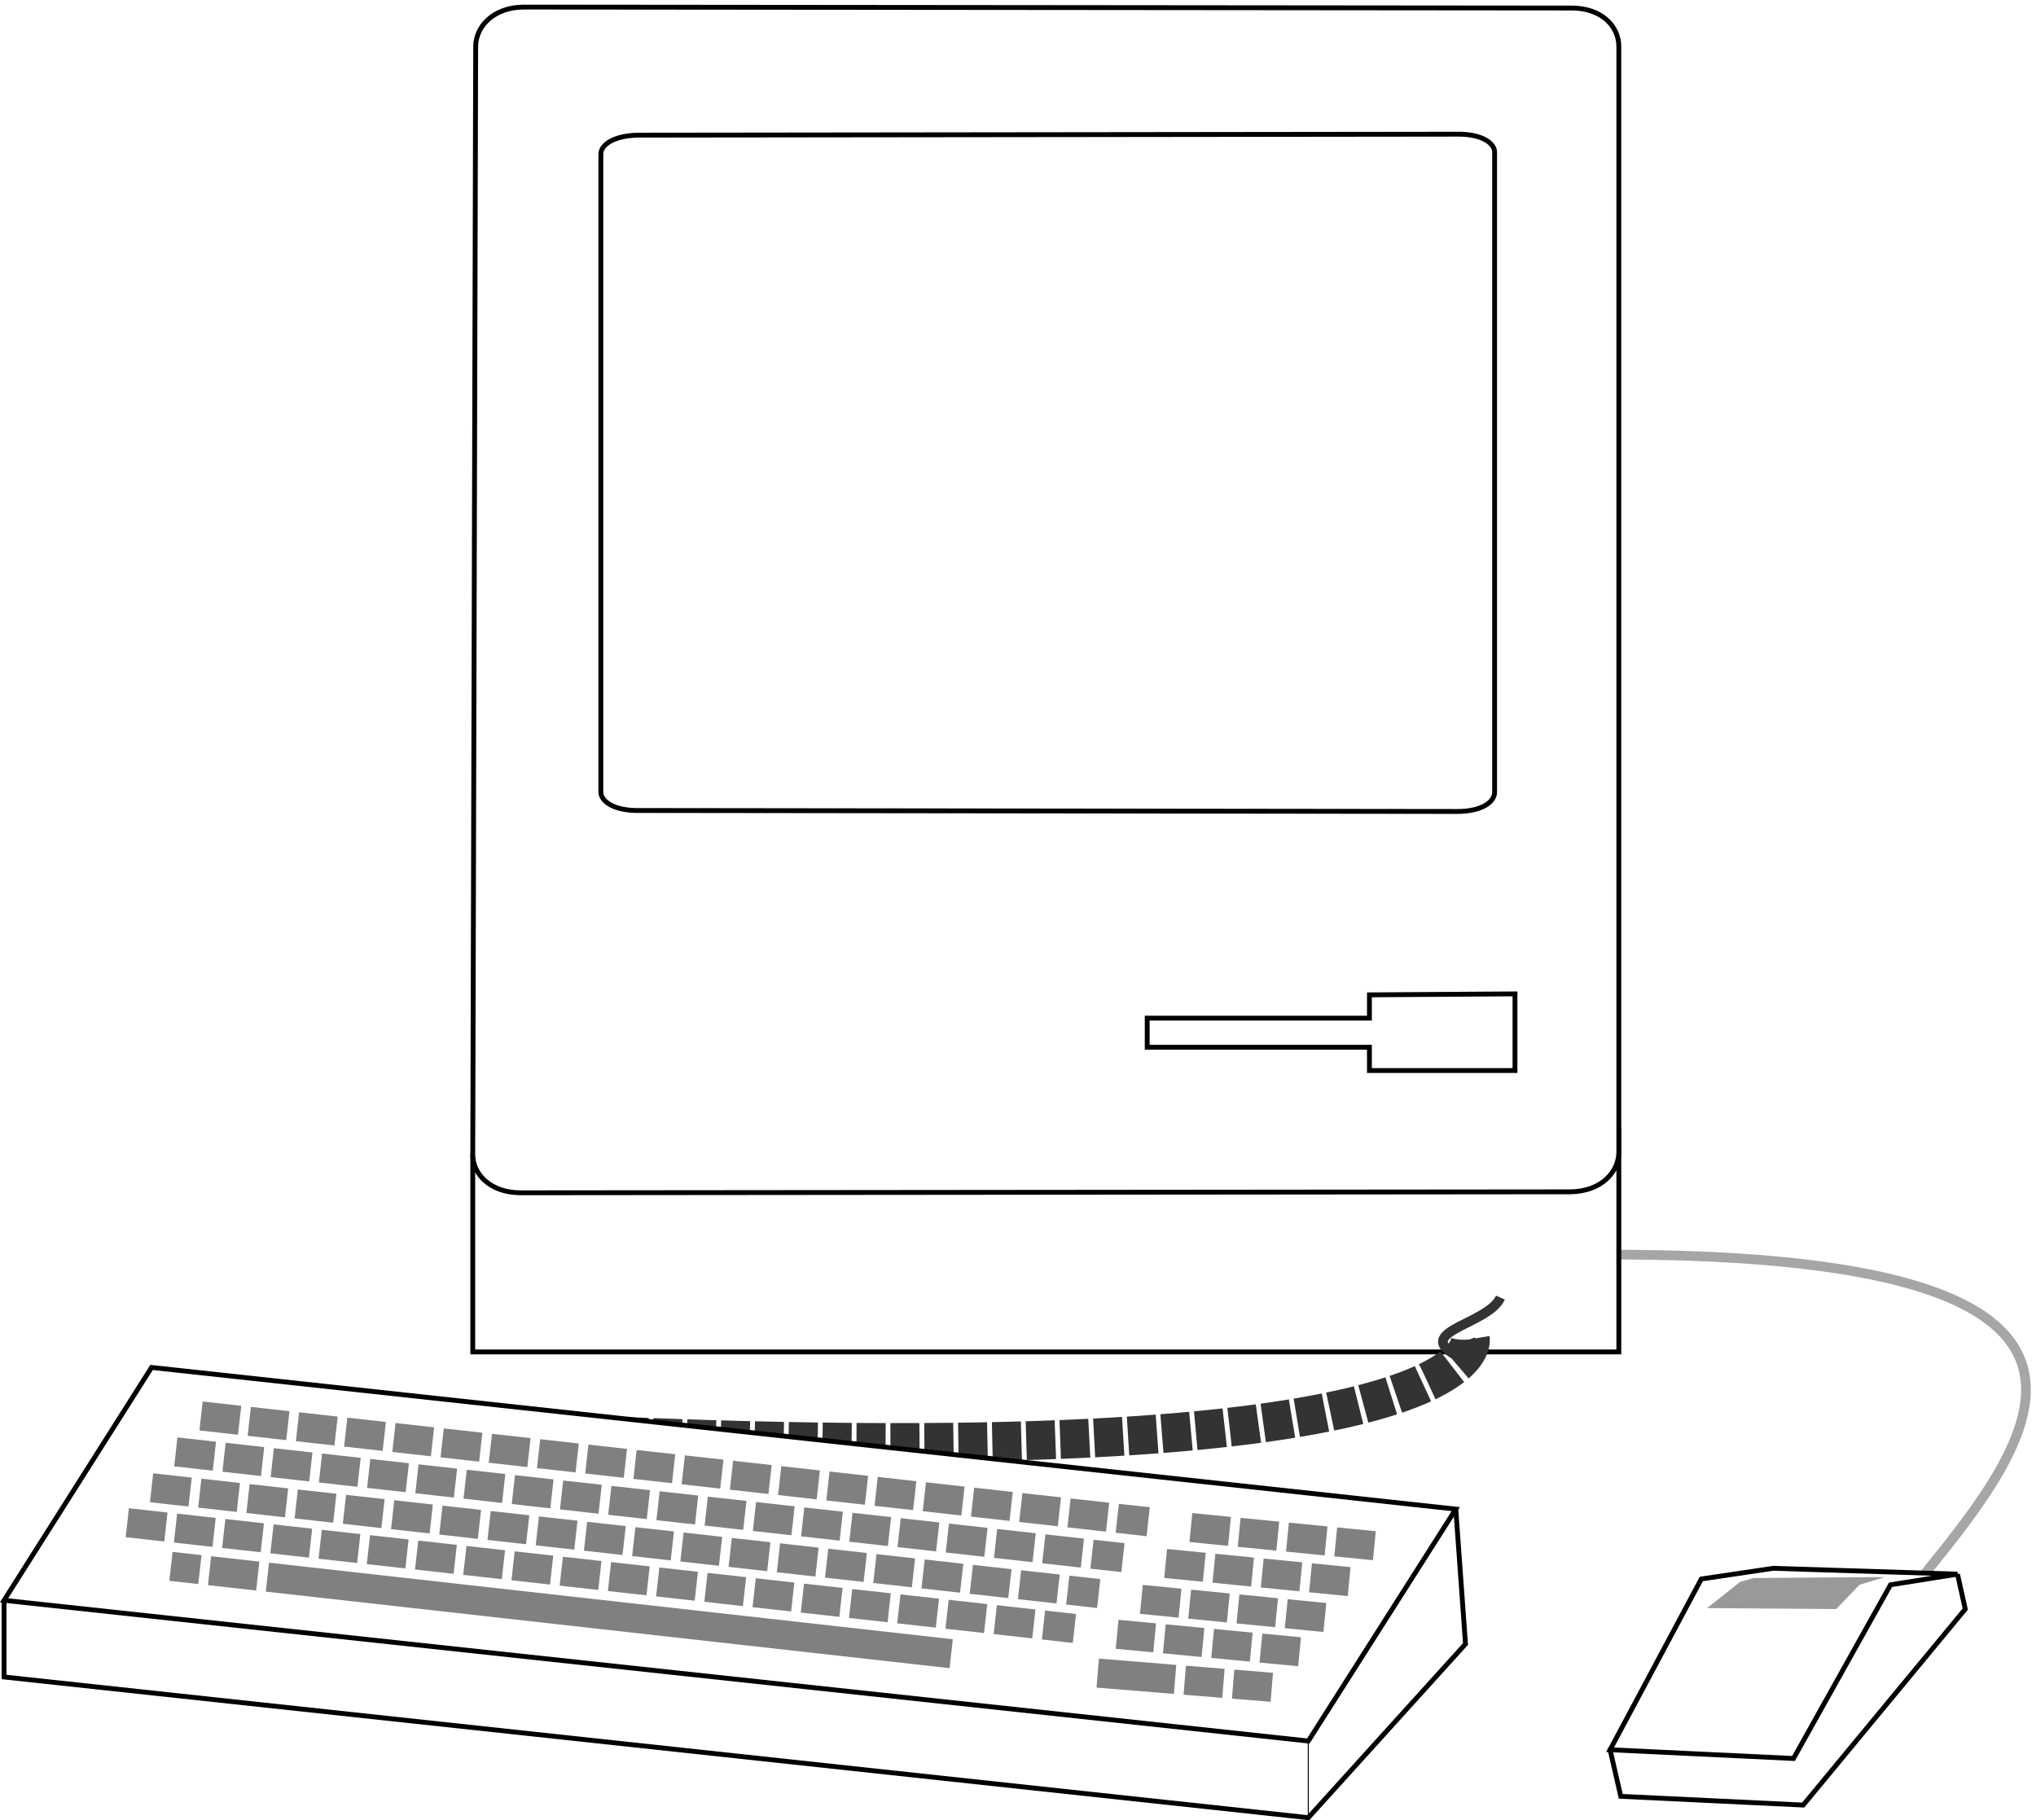 <svg xmlns="http://www.w3.org/2000/svg" xml:space="preserve" width="279.044" height="249.483"><path d="M1990.25 260.25C2105 405 2330 630 1650.25 620.25" style="fill:none;stroke:#a6a6a6;stroke-width:10;stroke-linecap:butt;stroke-linejoin:miter;stroke-miterlimit:10;stroke-dasharray:none;stroke-opacity:1" transform="matrix(.133 0 0 -.133 -4.265 254.5)"/><path d="M519.25 724.25v-204h1181v231" style="fill:#fff;fill-opacity:1;fill-rule:nonzero;stroke:none" transform="matrix(.133 0 0 -.133 -4.265 254.5)"/><path d="M519.25 724.25v-204h1181v231" style="fill:none;stroke:#000;stroke-width:5;stroke-linecap:butt;stroke-linejoin:miter;stroke-miterlimit:10;stroke-dasharray:none;stroke-opacity:1" transform="matrix(.133 0 0 -.133 -4.265 254.5)"/><path d="M1700.25 726.25c-.18-20.469-17.62-40.578-50-41l-1082-1c-32.012.23-49.43 20.281-49 40l3 1142c.449 19.82 17.879 39.94 50 40l1078-1c32.85.54 50.27-19.51 50-40v-1139" style="fill:#fff;fill-opacity:1;fill-rule:nonzero;stroke:none" transform="matrix(.133 0 0 -.133 -4.265 254.5)"/><path d="M1700.25 726.25c-.18-20.469-17.62-40.578-50-41l-1082-1c-32.012.23-49.43 20.281-49 40l3 1142c.449 19.82 17.879 39.94 50 40l1078-1c32.85.54 50.27-19.51 50-40z" style="fill:none;stroke:#000;stroke-width:5;stroke-linecap:butt;stroke-linejoin:miter;stroke-miterlimit:10;stroke-dasharray:none;stroke-opacity:1" transform="matrix(.133 0 0 -.133 -4.265 254.5)"/><path d="M1572.25 1097.25c.15-10.31-13.5-20.18-39-20l-843 1c-25.371-.4-39.012 9.41-39 19v657c-.488 9.86 13.16 19.72 39 20l843 1c25.76.45 39.4-9.36 39-19v-659" style="fill:#fff;fill-opacity:1;fill-rule:nonzero;stroke:none" transform="matrix(.133 0 0 -.133 -4.265 254.5)"/><path d="M1572.25 1097.25c.15-10.31-13.5-20.18-39-20l-843 1c-25.371-.4-39.012 9.41-39 19v657c-.488 9.86 13.16 19.72 39 20l843 1c25.76.45 39.4-9.36 39-19z" style="fill:none;stroke:#000;stroke-width:5;stroke-linecap:butt;stroke-linejoin:miter;stroke-miterlimit:10;stroke-dasharray:none;stroke-opacity:1" transform="matrix(.133 0 0 -.133 -4.265 254.5)"/><path d="M1214.25 864.25h229v24l150 1v-79h-150v24h-229v30" style="fill:#fff;fill-opacity:1;fill-rule:nonzero;stroke:none" transform="matrix(.133 0 0 -.133 -4.265 254.5)"/><path d="M1214.25 864.25h229v24l150 1v-79h-150v24h-229z" style="fill:none;stroke:#000;stroke-width:5;stroke-linecap:butt;stroke-linejoin:miter;stroke-miterlimit:10;stroke-dasharray:none;stroke-opacity:1" transform="matrix(.133 0 0 -.133 -4.265 254.5)"/><path d="M1578.25 576.25c-11.72-26.441-84.79-34.391-50-57 34.64-22.031 19 14 19 14" style="fill:none;stroke:#333;stroke-width:10;stroke-linecap:butt;stroke-linejoin:miter;stroke-miterlimit:10;stroke-dasharray:none;stroke-opacity:1" transform="matrix(.133 0 0 -.133 -4.265 254.5)"/><path d="M1547.25 533.25s25.25-145.75-960-96" style="fill:none;stroke:#333;stroke-width:40;stroke-linecap:butt;stroke-linejoin:miter;stroke-miterlimit:10;stroke-dasharray:30,5;stroke-dashoffset:0;stroke-opacity:1" transform="matrix(.133 0 0 -.133 -4.265 254.5)"/><path d="m1532.25 358.25 10-139-162-179-1344 145v79" style="fill:#fff;fill-opacity:1;fill-rule:nonzero;stroke:none" transform="matrix(.133 0 0 -.133 -4.265 254.5)"/><path d="m1532.25 358.25 10-139-162-179-1344 145v79" style="fill:none;stroke:#000;stroke-width:5;stroke-linecap:butt;stroke-linejoin:miter;stroke-miterlimit:10;stroke-dasharray:none;stroke-opacity:1" transform="matrix(.133 0 0 -.133 -4.265 254.5)"/><path d="M1380.25 40.25v79" style="fill:#fff;fill-opacity:1;fill-rule:nonzero;stroke:none" transform="matrix(.133 0 0 -.133 -4.265 254.5)"/><path d="M1380.25 40.25v79" style="fill:none;stroke:#000;stroke-width:1;stroke-linecap:butt;stroke-linejoin:miter;stroke-miterlimit:10;stroke-dasharray:none;stroke-opacity:1" transform="matrix(.133 0 0 -.133 -4.265 254.5)"/><path d="m1380.25 119.25 152 239-1344 146-152-240 1344-145" style="fill:#fff;fill-opacity:1;fill-rule:nonzero;stroke:none" transform="matrix(.133 0 0 -.133 -4.265 254.5)"/><path d="m1380.25 119.25 152 239-1344 146-152-240z" style="fill:none;stroke:#000;stroke-width:5;stroke-linecap:butt;stroke-linejoin:miter;stroke-miterlimit:10;stroke-dasharray:none;stroke-opacity:1" transform="matrix(.133 0 0 -.133 -4.265 254.5)"/><path d="m239.25 454.25 976-109" style="fill:#fff;fill-opacity:1;fill-rule:nonzero;stroke:none" transform="matrix(.133 0 0 -.133 -4.265 254.5)"/><path d="m239.25 454.25 976-109" style="fill:none;stroke:gray;stroke-width:30;stroke-linecap:butt;stroke-linejoin:miter;stroke-miterlimit:10;stroke-dasharray:40,10;stroke-dashoffset:0;stroke-opacity:1" transform="matrix(.133 0 0 -.133 -4.265 254.5)"/><path d="m213.25 417.25 976-109" style="fill:#fff;fill-opacity:1;fill-rule:nonzero;stroke:none" transform="matrix(.133 0 0 -.133 -4.265 254.5)"/><path d="m213.25 417.25 976-109" style="fill:none;stroke:gray;stroke-width:30;stroke-linecap:butt;stroke-linejoin:miter;stroke-miterlimit:10;stroke-dasharray:40,10;stroke-dashoffset:0;stroke-opacity:1" transform="matrix(.133 0 0 -.133 -4.265 254.5)"/><path d="m188.25 380.25 976-109" style="fill:#fff;fill-opacity:1;fill-rule:nonzero;stroke:none" transform="matrix(.133 0 0 -.133 -4.265 254.5)"/><path d="m188.25 380.25 976-109" style="fill:none;stroke:gray;stroke-width:30;stroke-linecap:butt;stroke-linejoin:miter;stroke-miterlimit:10;stroke-dasharray:40,10;stroke-dashoffset:0;stroke-opacity:1" transform="matrix(.133 0 0 -.133 -4.265 254.5)"/><path d="m163.25 344.25 976-109" style="fill:#fff;fill-opacity:1;fill-rule:nonzero;stroke:none" transform="matrix(.133 0 0 -.133 -4.265 254.5)"/><path d="m163.25 344.25 976-109" style="fill:none;stroke:gray;stroke-width:30;stroke-linecap:butt;stroke-linejoin:miter;stroke-miterlimit:10;stroke-dasharray:40,10;stroke-dashoffset:0;stroke-opacity:1" transform="matrix(.133 0 0 -.133 -4.265 254.5)"/><path d="m208.25 299.25 804-90" style="fill:#fff;fill-opacity:1;fill-rule:nonzero;stroke:none" transform="matrix(.133 0 0 -.133 -4.265 254.5)"/><path d="m208.25 299.25 804-90" style="fill:none;stroke:gray;stroke-width:30;stroke-linecap:butt;stroke-linejoin:miter;stroke-miterlimit:10;stroke-dasharray:30,10,50,10,890,10;stroke-dashoffset:0;stroke-opacity:1" transform="matrix(.133 0 0 -.133 -4.265 254.5)"/><path d="m1163.25 189.25 184-15" style="fill:#fff;fill-opacity:1;fill-rule:nonzero;stroke:none" transform="matrix(.133 0 0 -.133 -4.265 254.5)"/><path d="m1163.25 189.25 184-15" style="fill:none;stroke:gray;stroke-width:30;stroke-linecap:butt;stroke-linejoin:miter;stroke-miterlimit:10;stroke-dasharray:80,10,40,10,40,10;stroke-dashoffset:0;stroke-opacity:1" transform="matrix(.133 0 0 -.133 -4.265 254.5)"/><path d="m1371.25 211.25-188 18" style="fill:#fff;fill-opacity:1;fill-rule:nonzero;stroke:none" transform="matrix(.133 0 0 -.133 -4.265 254.5)"/><path d="m1371.25 211.25-188 18" style="fill:none;stroke:gray;stroke-width:30;stroke-linecap:butt;stroke-linejoin:miter;stroke-miterlimit:10;stroke-dasharray:40,10;stroke-dashoffset:0;stroke-opacity:1" transform="matrix(.133 0 0 -.133 -4.265 254.5)"/><path d="m1259.25 339.25 192-19" style="fill:#fff;fill-opacity:1;fill-rule:nonzero;stroke:none" transform="matrix(.133 0 0 -.133 -4.265 254.5)"/><path d="m1259.25 339.25 192-19" style="fill:none;stroke:gray;stroke-width:30;stroke-linecap:butt;stroke-linejoin:miter;stroke-miterlimit:10;stroke-dasharray:40,10;stroke-dashoffset:0;stroke-opacity:1" transform="matrix(.133 0 0 -.133 -4.265 254.5)"/><path d="m1233.25 302.25 192-19" style="fill:#fff;fill-opacity:1;fill-rule:nonzero;stroke:none" transform="matrix(.133 0 0 -.133 -4.265 254.5)"/><path d="m1233.25 302.25 192-19" style="fill:none;stroke:gray;stroke-width:30;stroke-linecap:butt;stroke-linejoin:miter;stroke-miterlimit:10;stroke-dasharray:40,10;stroke-dashoffset:0;stroke-opacity:1" transform="matrix(.133 0 0 -.133 -4.265 254.5)"/><path d="m1208.25 265.25 192-19" style="fill:#fff;fill-opacity:1;fill-rule:nonzero;stroke:none" transform="matrix(.133 0 0 -.133 -4.265 254.5)"/><path d="m1208.25 265.25 192-19" style="fill:none;stroke:gray;stroke-width:30;stroke-linecap:butt;stroke-linejoin:miter;stroke-miterlimit:10;stroke-dasharray:40,10;stroke-dashoffset:0;stroke-opacity:1" transform="matrix(.133 0 0 -.133 -4.265 254.5)"/><path d="m2049.25 291.25 8-36-167-202-188 9-11 48 169 183" style="fill:#fff;fill-opacity:1;fill-rule:nonzero;stroke:none" transform="matrix(.133 0 0 -.133 -4.265 254.5)"/><path d="m2049.25 291.25 8-36-167-202-188 9-11 48 169 183" style="fill:none;stroke:#000;stroke-width:5;stroke-linecap:butt;stroke-linejoin:miter;stroke-miterlimit:10;stroke-dasharray:none;stroke-opacity:1" transform="matrix(.133 0 0 -.133 -4.265 254.5)"/><path d="m1980.25 280.25-100-179-189 9 94 176 74 11 190-6-69-11" style="fill:#fff;fill-opacity:1;fill-rule:nonzero;stroke:none" transform="matrix(.133 0 0 -.133 -4.265 254.5)"/><path d="m1980.25 280.25-100-179-189 9 94 176 74 11 190-6z" style="fill:none;stroke:#000;stroke-width:5;stroke-linecap:butt;stroke-linejoin:miter;stroke-miterlimit:10;stroke-dasharray:none;stroke-opacity:1" transform="matrix(.133 0 0 -.133 -4.265 254.5)"/><path d="m1825.25 283.25-34-27 133-1 24 25 26 8-135-1-14-4" style="fill:#999;fill-opacity:1;fill-rule:nonzero;stroke:none" transform="matrix(.133 0 0 -.133 -4.265 254.5)"/></svg>
